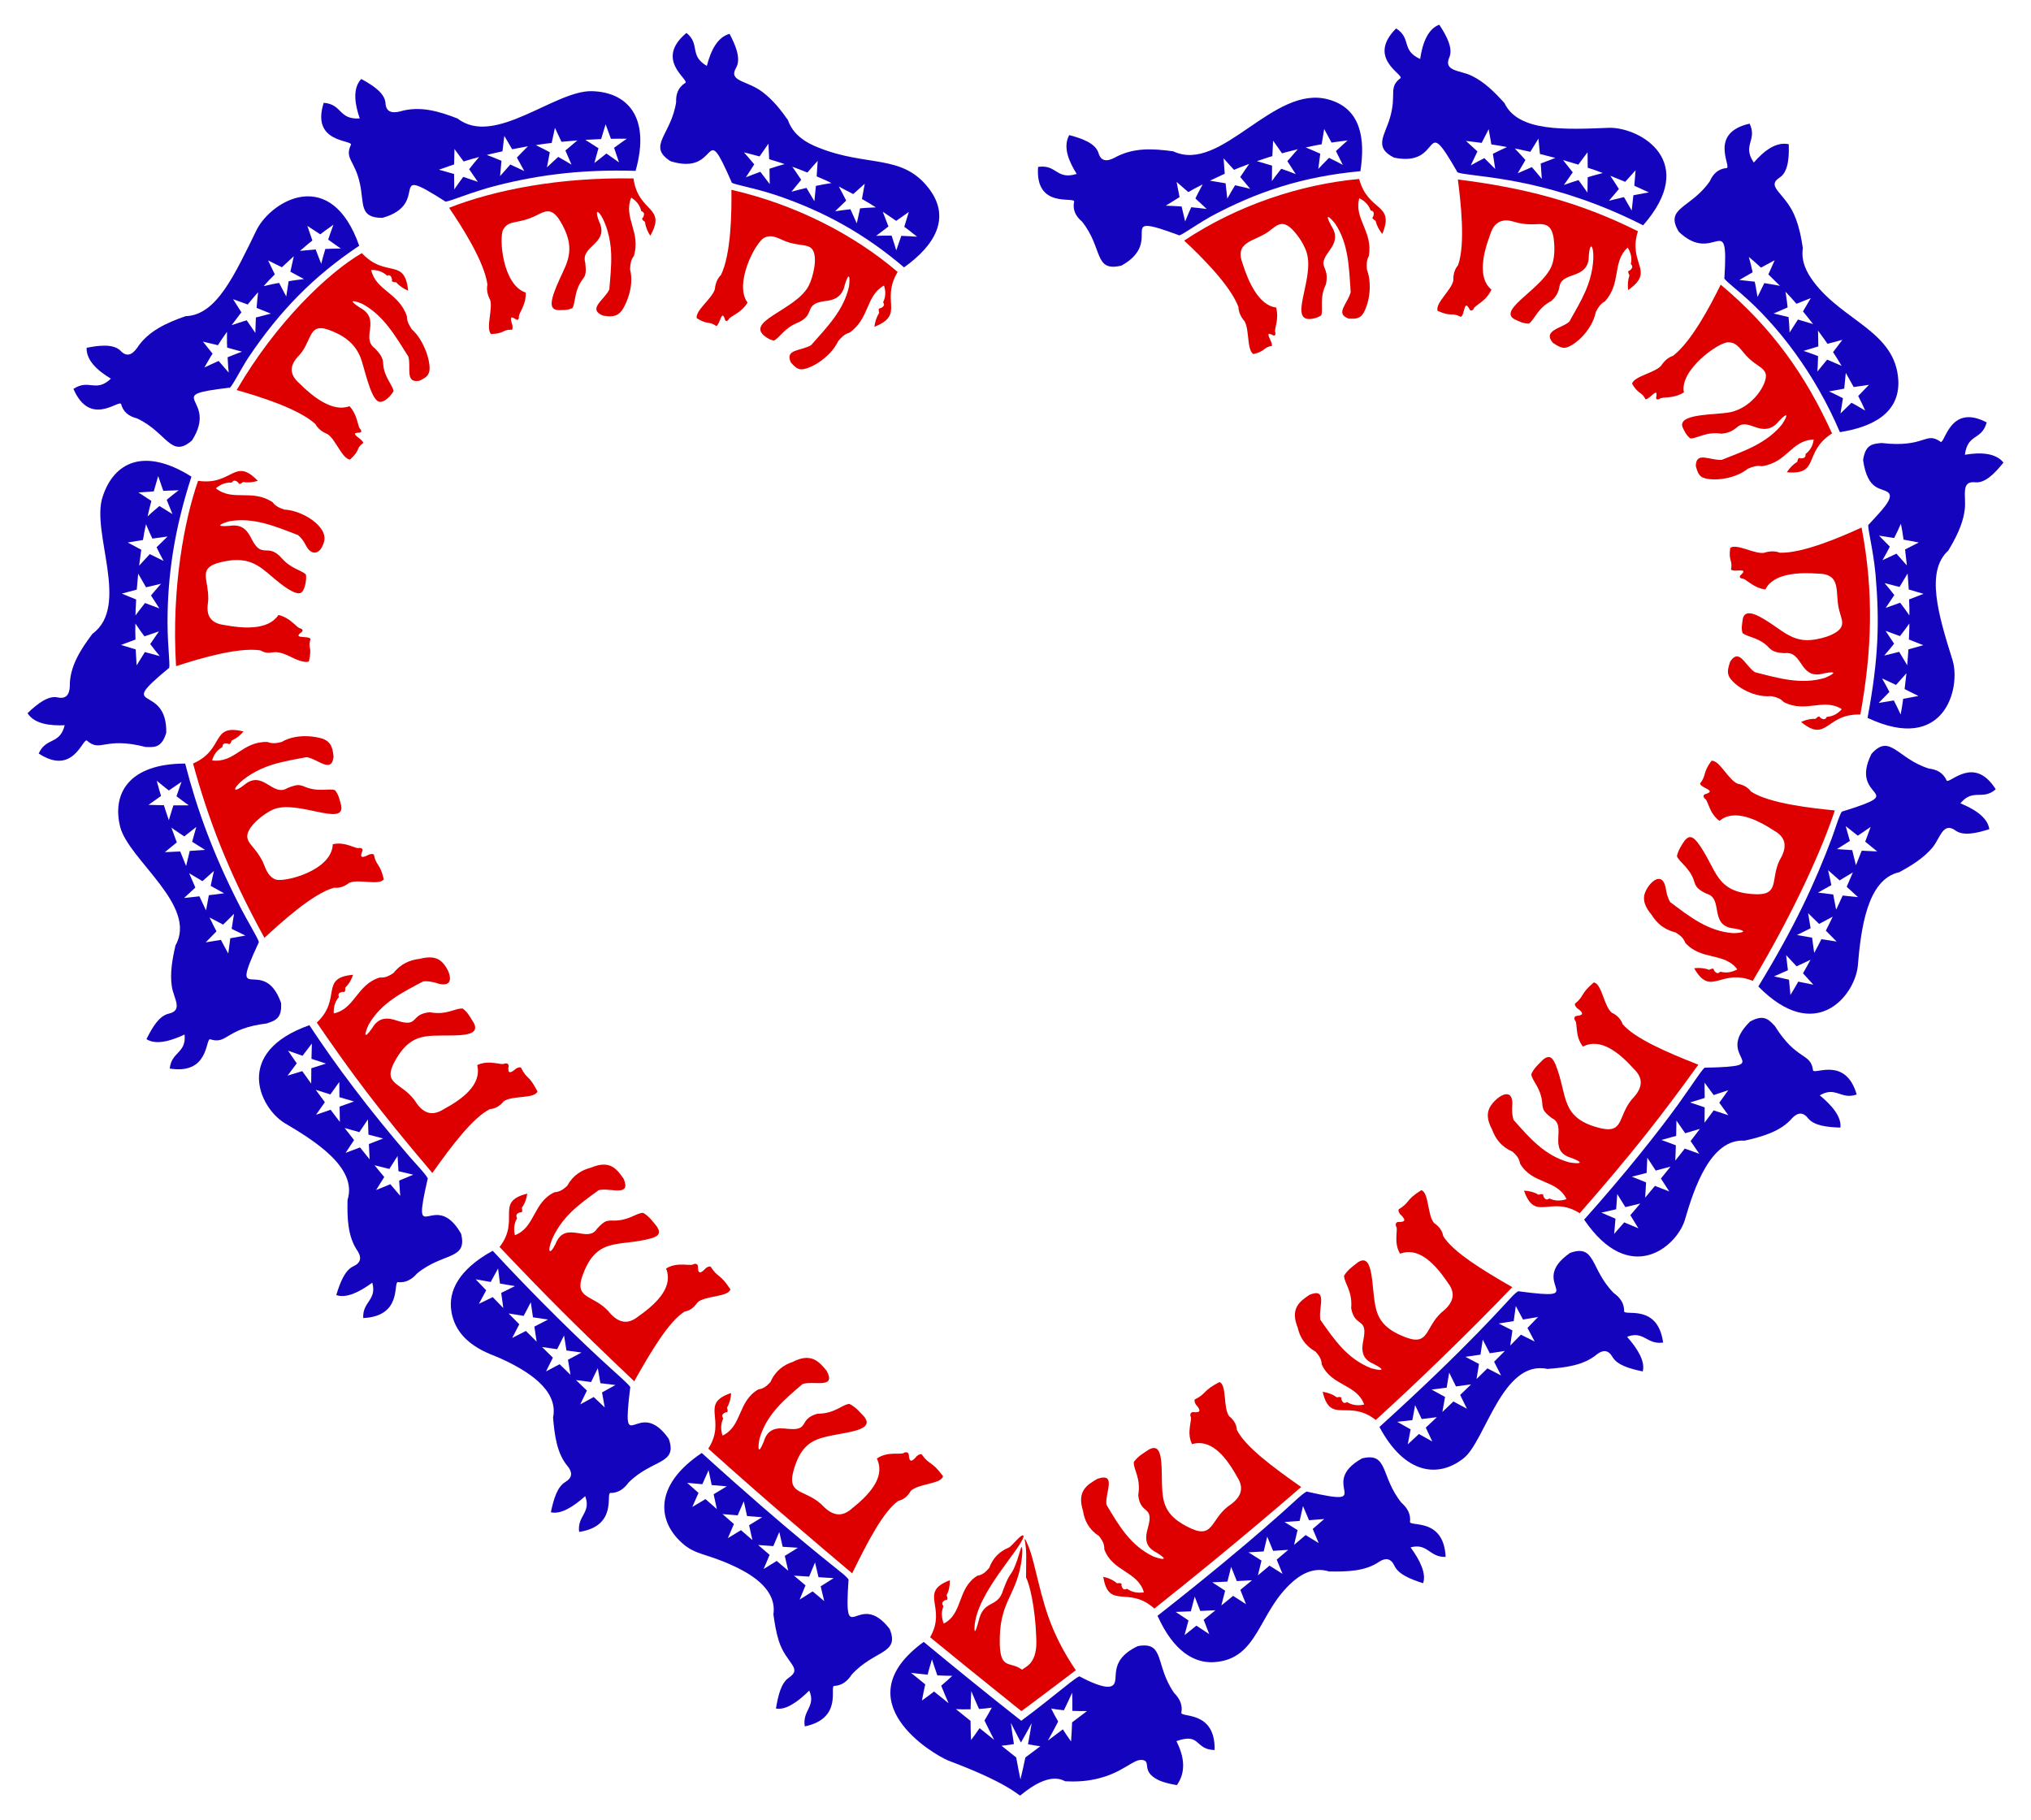 <?xml version="1.0" encoding="UTF-8"?>
<!DOCTYPE svg  PUBLIC '-//W3C//DTD SVG 1.1//EN'  'http://www.w3.org/Graphics/SVG/1.1/DTD/svg11.dtd'>
<svg enable-background="new 0 0 1835.28 1644.605" version="1.1" viewBox="0 0 1835.3 1644.6" xml:space="preserve" xmlns="http://www.w3.org/2000/svg">
<g enable-background="new    ">
	
		<path d="m1228.2 161.7c7.976 30.072 32.601 21.579 20.898 49.691-2.881-3.566-5.003-7.526-6.116-11.955-2.786-1.559-3.395-2.708-2.104-3.759 1.421-4.142-0.19-5.072-2.282-5.494-1.729-4.97-5.245-8.62-10.268-11.065-5.074 18.533 12.409 29.793 8.65 52.093-2.415 4.31-2.054 8.39-1.735 12.476 6.397 17.188-0.609 38.877-5.978 42.407-3.638 2.556-7.814 1.767-10.398 1.768-13.092-4.318-0.788-13.691 1.677-23.99-1.532-22.382-1.917-43.498-13.921-61.682-5.024-6.327-10.326-10.561-3.583 1.854 10.478 16.015-6.423 23.267-7.096 33.245-0.335 5.349 4.785 7.497 2.199 19.684-6.01 12.227-2.356 22.127-4.13 27.826-1.241 0.955-3.38 2.082-5.647 2.658-27.345 7.034 0.301-34.707-7.685-59.533-3.348-10.331-12.3-21.394-17.365-24.185-7.139-3.961-11.603 1.709-17.177 5.621-12.892 9.204-31.105 8.584-23.109 29.279 4.78 15.192 14.373 37.422 30.125 39.178 0.781 3.015 0.999 5.745 0.93 8.184-0.19 7.321-2.836 12.339-1.524 14.85 0.05 2.102-0.687 2.713-2.132 2.127-9.509-5.252 0.11 6.172-1.128 9.593-7.361 0.965-5.427 4.7-16.759 7.38-6.011-4.353-3.39-21.702-7.864-29.565-3.922-4.656-5.454-8.917-5.596-13.067-7.417-19.671-33.728-45.729-49.019-59.933 48.085-32.018 105.21-50.861 158.14-55.686z" fill="#DE0000"/>
		<path d="m1229.3 154.69c-51.32 4.718-93.153 18.241-135.82 41.28-16.011 9.286-27.984 18.265-28.388 16.475-60.53-22.36-11.204 4.855-51.608 27.496-25.392 6.2-16.412-15.693-35.821-39.826-5.523-4.672-8.669-10.361-6.994-18.235-0.871-4.106-35.467 6.365-32.602-31.067 16.982-2.556 16.349 12.094 34.888 6.337-6.722-10.629-12.862-24.163-6.75-35.089 9.418 2.466 23.607 6.812 26.442 16.136 2.164 7.582 7.443 8.018 14.447 4.35 16.754-9.36 34.352-8.416 53.145-5.804 43.496 20.461 90.549-61.158 140.52-46.763 28.916 8.043 33.169 35.227 28.541 64.71zm-149.08 24.637c2.312-4.796 1.542-3.288 6.555-12.737-9.026 4.679-6.248 3.179-12.957 6.976-6.465-5.679-4.177-3.689-10.579-9.194 1.077 5.678 1.664 8.882 2.689 13.713-12.474 7.683-10.88 6.692-12.484 7.761 4.326 0.105 8.063 0.342 14.32 0.699 1.866 8.133 1.196 5.287 3.186 13.559 4.026-9.681 3.396-8.226 5.535-12.86 3.995 0.419 10.742 1.104 13.891 1.562-3.575-3.439-5.949-5.601-10.156-9.479zm40.527-19.379c1.09-1.799 7.028-10.346 8.058-11.837-12.161 4.618-9.376 3.526-13.714 5.363-5.719-6.388-3.702-4.157-9.388-10.373 0.562 8.381 0.345 5.401 1.009 13.931-1.903 0.811 0.066-0.108-13.352 6.212 8.549 1.387 5.532 0.88 14.139 2.373 0.882 8.316 0.556 5.404 1.547 13.874 3.185-5.811 3.709-6.58 7.052-12.09 9.809 2.2 8.586 1.9 13.61 3.238-3.62-4.373-5.729-6.952-8.961-10.691zm42.572-14.316c5.703-6.616 3.668-4.279 9.4-10.788-13.83 3.476-11.533 2.886-14.236 3.668-4.893-7.007-3.184-4.585-8.059-11.411-0.444 8.366-0.305 5.437-0.667 13.969-4.319 1.271-1.444 0.336-13.996 4.553 1.991 0.57 11.774 3.354 13.734 4.037-0.124 5.572-0.118 8.162-0.142 13.952 3.139-4.364 2.209-3.128 8.461-11.135 8.156 2.872 6.505 2.235 13.118 4.863-4.627-7.199-3-4.695-7.613-11.708zm43.887-9.147c6.396-5.9 4.145-3.844 10.541-9.626-12.527 1.646-12.846 1.677-14.509 1.984-4.043-7.551-2.609-4.904-6.653-12.273-1.415 8.297-0.925 5.323-2.281 13.797-5.365 0.921-2.471 0.35-14.395 2.861 7.404 3.106 9.651 4.033 13.133 5.642-0.867 6.178-1.08 8.072-1.784 13.818 2.555-2.864 4.46-4.744 9.699-10.052 7.474 3.664 5.993 2.879 12.447 6.359-3.76-7.684-2.436-5.009-6.198-12.51z" fill="#1504BD"/>
	
	
		<path d="m1480.1 208.92c-9.458 29.928 16.305 35.486-8.842 53.168-0.556-4.537-0.25-9.006 1.17-13.339-1.54-2.795-1.406-4.178 0.226-4.311 3.405-2.7 2.544-4.375 1.026-5.92 1.218-5.18 0.141-10.081-2.826-14.813-14.303 12.982-5.433 31.896-20.573 48.592-4.415 2.352-6.304 5.989-8.23 9.609-3.805 18.483-21.771 32.312-28.351 32.322-3.697 0.053-7.566-2.482-10.516-4.533-9.5-11.372 8.225-12.959 14.948-19.112 5.21-9.264 10.577-18.33 14.777-27.998 12.599-29.161 4.414-53.019 2.811-31.727 0.107 11.167-5.87 15.076-15.15 18.095-17.825 6.063-5.887 11.278-18.801 23.046-12.23 6.272-15.229 16.935-20.149 20.373-5.631 0.018-8.956-2.145-13.034-3.884-16.275-9.012 27.957-28.694 34.318-50.509 1.695-5.848 2.271-13.172 1.005-23.019-1.873-11.648-7.439-12.437-12.989-12.514-20.436 1.396-23.054-4.048-31.443-3.226-7.19 0.813-10.846 5.969-12.935 12.867-5.978 15.804-11.85 38.891 1.168 49.548-2.53 5.727-6.439 9.235-9.743 11.742-3.312 2.513-6.052 4.051-6.392 5.924-1.401 1.625-2.567 1.717-3.524 0.32-5.293-10.222-4.239 4.798-7.935 6.649-9.199-4.544-7.525 0.518-21.061-5.4-2.195-7.246 12.671-18.751 14.247-27.545-0.189-6.087 1.479-10.353 4.226-13.652 6.858-19.078 2.439-57.513-0.147-77.51 57.849 7.251 108.54 19.635 162.72 46.757z" fill="#DE0000"/>
		<path d="m1484.8 203.57c-78.559-39.819-138.85-42.905-161.7-46.453-4.251-0.66-6.663-1.373-6.354-1.964-32.226-56.209-11.637-3.368-56.985-12.72-18.773-9.406-8.361-19.892-3.638-36.302 6.188-21.43-1.869-26.924 9.549-35.633 2.051-3.727-30.6-18.257-4.082-44.826 14.245 9.102 4.255 19.714 21.721 27.64 2.166-14.792 7.091-27.158 17.271-31.005 7.276 10.95 12.423 21.603 9.133 29.405-5.708 12.987 9.981 11.689 20.108 16.742 11.833 5.763 20.743 14.791 29.662 24.666 12.462 26.256 54.994 23.932 95.195 22.342 28.234-0.03 80.445 30.78 30.123 88.108zm-135.76-64.606c6.777-3.387 4.936-2.484 12.727-6.086-7.856-1.472-4.764-0.94-14.121-2.395-1.449-8.411-0.942-5.523-2.417-13.747-3.815 7.411-2.484 4.802-6.325 12.394-1.905-0.294 0.153-0.029-14.178-1.799 6.26 5.706 4.061 3.688 10.364 9.511-3.652 7.559-2.349 4.838-6.021 12.57 7.313-4.028 4.696-2.635 12.252-6.536 5.943 5.885 3.847 3.795 9.815 9.788-1.259-8.423-0.807-5.458-2.096-13.7zm43.214 8.765c8.059-3.107 5.235-2.03 13.227-5.041l-13.938-3.57c-0.79-8.532-0.5-5.535-1.343-13.865-4.432 7.156-2.852 4.583-7.318 11.913-11.256-2.488-8.574-1.931-14.045-2.961 4.479 4.641 3.081 3.152 9.626 10.348-4.216 7.182-2.728 4.625-6.98 11.99 7.762-3.41 5.054-2.232 12.746-5.543 3.461 3.915 2.26 2.504 9.001 10.62-0.567-8.534-0.356-5.526-0.976-13.891zm42.461 12.407c5.285-1.603 3.543-1.113 13.65-3.806-8.9-3.28-5.96-2.255-13.633-4.79-0.06-8.558-0.028-5.57-0.154-13.966-5.016 6.679-3.257 4.316-8.321 11.173-1.533-0.528-2.062-0.671-13.818-4.108 5.333 6.674 3.438 4.283 8.78 11.077-4.835 6.85-3.125 4.406-7.999 11.428 5.905-2.145 7.435-2.59 13.192-4.433 1.132 1.562 7.004 9.651 8.087 11.294 0.171-8.495 0.125-5.566 0.216-13.869zm41.285 16.281c11.716-2.219 10.798-2.036 14.015-2.526-2.39-1.184-0.219-0.19-13.187-6.065 0.741-8.564 0.495-5.577 1.148-13.981-5.666 6.25-3.648 4.004-9.375 10.431-13.143-5.391-10.828-4.454-13.428-5.43 2.409 3.51 4.638 7.057 7.748 11.927-5.454 6.36-3.498 4.058-9.004 10.591 8.29-2.022 5.373-1.324 13.589-3.251 4.222 7.271 2.762 4.73 6.964 12.119 0.977-8.48 0.646-5.495 1.53-13.815z" fill="#1504BD"/>
	
	
		<path d="m1655.5 391.6c-26.556 17.039-10.409 37.792-40.843 35.107 2.474-3.818 5.539-7.027 9.402-9.438 0.581-3.108 1.565-4.079 2.917-3.149 4.362 0.092 4.758-1.731 4.562-3.874 4.191-3.167 6.765-7.717 7.385-13.171-20.606 0.976-23.649 20.759-46.86 24.156-4.916-0.946-8.692 0.649-12.487 2.206-14.17 11.215-36.563 11.355-42.257 7.233-2.988-2.221-3.797-5.916-4.912-9.49 0.169-13.807 12.672-4.951 23.443-5.692 20.661-8.183 40.786-15.028 54.508-32.102 5.015-7.616 6.195-12.363-2.944-2.813-6.512 8.055-13.704 8.406-23.073 4.683-16.66-6.167-11.616 5.012-28.865 6.606-13.145-2.2-21.958 4.354-27.874 4.322-3.981-2.822-5.532-7.048-7.063-9.885-5.179-12.833 28.842-11.193 42.353-13.736 21.39-4.038 34.921-27.07 32.63-34.858-1.643-5.528-7.436-6.719-15.055-13.865-7.094-6.366-9.662-14.427-18.614-14.601-8.972-0.174-44.477 25.368-40.197 45.304-5.338 3.269-10.269 4.072-14.148 4.421-3.842 0.306-6.874 0.334-8.208 1.653-2.018 0.659-2.894 0.17-2.744-1.425 2.264-10.838-5.811 1.779-9.542 1.586-3.976-7.48-6.361-4.002-12.224-14.158 2.182-6.774 20.073-9.608 26.145-15.987 3.27-5.076 6.994-7.851 10.898-9.133 16.624-12.715 33.876-45.517 43.055-64.308 46.605 38.968 77.028 82.35 100.61 134.41z" fill="#DE0000"/>
		<path d="m1662.6 390.46c-22.392-52.578-56.031-96.679-89.431-125.34-8.471-7.241-16.202-13.428-14.931-14.14 3.968-63.492-8.663-10.679-41.149-41.511-13.427-22.002 10.919-21.043 27.963-45.692 2.897-6.606 7.471-11.287 15.486-11.979 3.739-2.112-16.302-31.737 20.478-40.082 7.31 15.135-7.013 19.195 3.793 35.158 9.801-11.318 20.601-18.945 31.564-16.572 0.367 9.64 0.113 24.543-7.923 29.921-13.939 8.985 5.939 14.023 14.393 37.571 3.375 9.092 4.935 17.228 6.272 26.444-1.672 11.504 2.961 21.421 9.979 30.646 26.786 35.519 73.774 44.688 76.304 88.665 1.498 29.749-23.415 42.313-52.798 46.916zm-68.309-134.68c1.007 0.168 11.957 1.981 14.124 2.457-0.825-0.876-4.699-4.654-10.453-10.292 3.488-7.673 2.271-4.942 5.703-12.778-7.451 3.95-4.807 2.53-12.362 6.633-7.947-7.178-5.703-5.236-11.013-9.668 2.012 7.317 1.498 5.386 3.481 13.869-7.231 4.143-4.677 2.661-12.007 6.961 8.472 0.901 5.507 0.571 13.893 1.551 0.733 3.438 0.59 2.582 2.515 13.776 3.796-7.658 2.477-4.962 6.119-12.509zm30.409 32.917c8.36 2.46 5.447 1.587 13.708 4.112-4.239-5.332-8.369-10.55-9.161-11.469 4.384-7.333 2.867-4.768 7.094-12.005-7.835 3.046-5.072 1.954-13.026 5.141-5.308-6.13-3.218-3.805-9.852-10.876 1.521 10.302 1.319 8.74 1.9 14.169-5.43 2.323-7.791 3.318-12.729 5.535 2.019 0.365 12.077 2.81 13.59 3.174 0.658 7.247 0.497 5.27 0.932 13.959 4.66-7.169 3.046-4.66 7.544-11.74zm26.391 36.221c1.926 0.72 11.21 4.849 13.091 5.681-6.86-11.216-5.195-8.561-7.777-12.429 5.246-6.822 3.381-4.373 8.461-11.12-8.131 2.114-5.239 1.345-13.504 3.585-2.48-3.697-0.699-1.206-8.535-11.935 0.052 2.009 0.333 12.241 0.273 14.277-5.266 1.537-7.894 2.373-13.349 4.071 5.142 1.686 3.501 1.104 13.153 4.706-0.34 10.029-0.266 8.656-0.661 13.953 3.772-4.546 5.472-6.571 8.848-10.789zm21.991 38.984c5.867 3.167 4.124 2.19 12.394 7.073-3.639-7.965-2.294-5.172-6.329-13.183 5.961-6.14 3.921-4.02 9.705-10.097-8.295 1.176-5.342 0.742-13.786 2.024l-7.12-12.803c-0.811 8.542-0.517 5.617-1.424 14.23-8.256 1.475-5.318 0.934-13.718 2.522 8.452 3.978 6.674 3.086 12.56 6.146-1.293 8.347-0.812 5.352-2.203 13.765 6.108-5.897 3.989-3.832 9.921-9.677z" fill="#1504BD"/>
	
	
		<path d="m1681.1 645.6c-31.663-0.866-29.746 26.193-53.607 6.714 4.213-1.936 8.593-2.968 13.151-2.849 2.253-2.35 3.617-2.619 4.202-1.049 3.546 2.562 4.913 1.221 5.968-0.719 5.464-0.326 9.863-2.784 13.524-6.953-16.747-10.502-32.238 3.848-52.368-6.348-3.47-3.73-7.484-4.565-11.493-5.431-18.25 1.624-36.472-11.713-38.649-19.296-1.035-3.845 0.227-7.541 1.682-11.962 8.265-12.591 13.478 3.841 22.285 9.64 21.531 5.484 41.717 11.495 63.056 5.197 6.665-2.64 13.819-6.99-0.722-4.121-22.174 6.407-18.664-20.41-35.095-18.259-17.959-0.863-10.306-6.741-27.903-13.602-4.435-1.717-8.162-2.646-10.502-4.565-1.335-4.508-0.383-7.804 0.324-13.313 2.742-10.196 16.477-1.32 28.314 6.716 9.566 6.658 17.41 12.766 29.488 13.025 8.845 0.175 28.238-4.382 31.413-12.65 1.526-4.277-0.757-8.589-2.222-14.575-4.142-15.44 3.003-32.705-19.204-32.925-16.314-1.221-40.41-0.478-47.429 14.309-6.213-0.806-10.499-3.423-13.798-5.716-3.374-2.285-5.639-4.297-7.533-4.099-1.982-0.807-2.356-1.801-1.238-3.015 8.561-7.372-5.675-2.437-8.514-5.104 1.644-9.031-2.504-7.326-0.702-19.68 6.17-3.984 21.463 5.689 30.442 4.557 4.707-1.55 9.61-1.993 14.253-0.139 20.62 0.739 55.245-14.139 73.962-22.77 11.233 58.539 9.423 111.2-1.085 168.98z" fill="#DE0000"/>
		<path d="m1687.6 648.63c10.102-54.043 10.85-87.294 7.229-129.48-2.254-24.543-8.4-45.659-6.108-45.254 11.705-12.813 23.082-23.891 17.669-28.806-5.323-4.808-18.613-0.231-22.822-29.389 2.117-15.017 9.635-14.612 16.688-15.436 39.797 4.683 39.433-11.066 53.531-0.961 3.944 0.788 8.655-34.948 41.478-17.637-4.634 16.69-17.051 9.507-19.719 29.215 14.743-2.455 27.945-1.531 34.856 7.043-8.257 10.4-16.812 18.66-25.254 17.843-13.805-1.533-8.201 12.231-9.738 24.755-1.09 8.536-4.159 19.331-14.812 36.884-20.75 18.883-9.129 57.872 3.854 99.214 7.512 24.725-7.056 84.824-76.852 52.013zm26.115-148.39c5.773 6.476 3.762 4.2 9.416 10.658l-1.635-14.44c7.636-3.843 4.959-2.481 12.408-6.315-8.265-1.583-5.315-1.033-13.758-2.571-1.579-10.317-0.994-6.891-2.43-14.338-3.576 7.956-2.278 5.188-6.055 12.88-8.221-1.327-5.303-0.87-13.696-2.146 5.979 6.01 3.915 3.918 9.775 9.918-3.031 5.904-2.029 4.031-6.657 12.265 7.768-3.592 5.044-2.318 12.632-5.911zm3.357 44.342c3.909 5.115 4.791 6.453 8.332 11.497 0.02-7.788 0.072-4.656-0.262-14.487 8.019-3.06 5.207-1.974 13.047-5.043-8.03-2.39-5.15-1.547-13.362-3.914-0.035-1.001-0.265-4.027-1.031-14.481-4.373 7.377-2.813 4.774-7.299 12.191-8.09-2.133-5.231-1.393-13.503-3.496 5.698 6.809 4.43 5.22 8.789 10.828-4.675 7.003-2.984 4.496-7.774 11.537 8.041-2.812 5.201-1.806 13.063-4.632zm-0.88 44.349c4.427 7.357 2.946 4.874 7.263 12.182l1.094-14.39c5.793-1.569 7.946-2.202 13.426-3.775-7.822-3.13-5.01-2.019-13.017-5.147 0.485-12.236 0.402-9.223 0.422-14.456-3.512 4.953-2.427 3.478-8.474 11.395-7.81-2.887-5.042-1.878-13.036-4.757 4.75 7.081 3.069 4.553 7.71 11.599-2.786 3.531-1.736 2.272-8.898 10.733 8.298-2.043 5.395-1.317 13.51-3.384zm-4.862 43.947c3.243 6.374 2.319 4.514 6.176 12.699 1.536-8.663 1.045-5.653 2.294-14.174 8.418-1.538 5.5-0.995 13.729-2.561-7.455-3.766-4.817-2.446-12.447-6.23 0.279-1.921 0.05 0.048 1.648-14.305-5.639 6.386-3.637 4.138-9.395 10.556-7.569-3.57-4.891-2.32-12.637-5.9 4.116 7.299 2.685 4.67 6.657 12.211-5.795 5.967-3.79 3.92-9.703 9.917 8.377-1.323 5.476-0.855 13.678-2.213z" fill="#1504BD"/>
	
	
		<path d="m1583.9 886.23c-29.419-11.784-37.665 15.279-53.012-11.412 4.722-0.562 9.248-0.146 13.521 1.469 2.981-1.561 4.362-1.366 4.353 0.36 2.435 3.672 4.209 2.815 5.893 1.284 5.317 1.518 10.395 0.56 15.238-2.108-11.776-15.633-32.47-7.684-47.011-23.982-1.82-4.913-5.28-7.116-8.73-9.334-10.834-2.659-17.324-8.817-21.787-16.063-5.98-7.108-7.373-12.532-6.596-17.174 1.398-8.515 15.133-24.586 19.286-7.867 0.699 5.198 1.886 9.953 4.266 13.725 17.435 13.07 34.016 26.272 56.713 27.998 8.339-0.143 15.042-1.719 1.029-4.238-23.159-2.089-9.208-27.221-24.859-31.328-16.1-7.724-6.252-10.164-19.504-24.924-3.221-3.565-6.171-6.045-7.348-9.03 0.527-2.681 1.634-5.384 2.912-7.658 5.51-9.843 9.037-13.333 15.824-4.652 18.129 24.331 14.972 45.965 54.091 46.713 21.1-0.061 10.628-16.024 21.833-34.207 5.737-11.802 1.477-18.707-7.215-23.512-14.778-9.625-35.572-19.908-49.016-8.61-5.062-3.731-7.528-8.468-9.174-12.427-1.671-3.965-2.622-7.172-4.367-7.9-1.298-1.815-1.09-3.042 0.53-3.746 11.367-3.382-3.644-5.372-4.524-9.609 6.161-8.266 1.875-8.737 10.281-20.628 7.221-0.719 15.252 17.17 23.519 20.686 5.997 1.137 9.761 3.748 12.325 7.214 16.7 10.82 55.36 15.013 75.649 16.969-10.359 31.779-35.228 88.701-74.12 153.99z" fill="#DE0000"/>
		<path d="m1588.9 891.31c33.24-54.495 51.245-93.924 66.38-133.96 2.625-6.812 8.188-25.486 9.704-24.194 63.268-19.646 4.911-9.414 26.153-52.003 16.938-18.962 23.161 4.27 51.902 13.259 7.169 0.862 12.967 3.8 16.106 10.918 3.103 2.844 24.827-23.216 44.301 7.84-12.222 10.483-20.363-1.271-31.947 12.66 10.817 4.452 24.439 11.806 26.143 23.334-12.222 3.92-23.584 6.197-30.483 1.299-11.18-8.235-13.749 6.252-20.533 14.84-8.156 10.18-20.785 17.544-30.331 22.759-29.364 6.338-34.776 52.117-37.567 85.355-3.128 26.4-38.066 70.491-89.828 17.891zm84.852-123.19c2.08 8.379 1.336 5.347 3.345 13.622l5.253-13.125c8.528 0.444 5.598 0.299 13.948 0.688-6.457-5.315-4.189-3.46-10.811-8.851l4.919-13.283c-6.97 4.755-4.523 3.097-11.629 7.887-6.681-5.307-4.361-3.473-10.902-8.612 2.318 8.156 1.519 5.316 3.758 13.365-7.048 4.466-4.559 2.899-11.745 7.391 8.317 0.573 5.338 0.376 13.864 0.918zm-17.157 40.049c2.071 10.542 1.71 8.633 2.607 13.737 1.498-3.022 2.327-4.897 5.931-12.767l13.861 1.469-10.239-9.385 5.576-12.961-11.979 7.199-10.421-9.225c2.045 8.956 1.579 6.79 2.963 13.518l-12.07 6.745 13.771 1.67zm-19.136 39.006c0.973 6.423 0.66 4.212 1.932 13.798 4.089-7.576 2.683-4.909 6.536-12.409l13.746 2.16-9.784-9.877c2.586-5.041 1.094-2.029 6.23-12.595-10.836 5.827-10.074 5.404-12.305 6.545-6.043-5.958-3.947-3.903-9.923-9.726 0.654 3.53 1.015 5.883 2.252 13.617l-12.34 6.151 13.656 2.336zm-20.86 37.988c0.409 3.727 0.632 6.239 1.336 13.83 5.683-9.581 4.105-6.871 7.055-12.068l13.62 2.773-9.354-10.295c4.134-7.291 2.695-4.693 6.791-12.245-8.343 4.006-6.233 3.02-12.599 5.93l-9.441-10.14 1.63 13.683c-6.996 3.136-9.318 4.191-12.608 5.582 8.135 1.792 5.268 1.169 13.57 2.95z" fill="#1504BD"/>
	
	
		<path d="m1427.5 1096.2c-26.639-16.78-40.147 8.636-50.326-20.408 4.803 0.213 9.216 1.384 13.15 3.711 3.245-1.055 4.574-0.625 4.245 1.092 1.731 4.067 3.646 3.513 5.594 2.278 4.793 2.333 9.989 2.394 15.448 0.555-9.022-18.231-30.652-12.96-41.982-32.003-0.825-5.241-3.822-8.041-6.81-10.849-10.271-4.473-15.502-11.741-18.423-19.846-4.457-8.199-4.717-14.005-2.849-18.622 3.456-8.794 21.024-22.58 21.096-4.838-0.5 5.437-0.354 10.502 1.184 14.745 14.167 15.837 27.872 32.215 50.364 38.255 8.253 1.394 15.158 1.085 1.873-4.038-22.895-6.535-2.99-28.903-17.8-36.026-8.958-6.798-7.523-8.511-8.448-11.369-0.725-15.839-9.263-21.616-10.111-28.218 2.646-5.995 6.837-9.192 10.58-13.11 6.247-5.248 8.969-1.133 11.258 4.081 11.508 27.962 3.306 49.287 42.029 58.075 20.93 4.216 13.778-13.111 29.541-29.144 7.899-9.378 7.138-17.243-0.93-24.991-12.278-13.597-29.495-28.37-45.741-19.899-3.948-4.924-5.003-10.328-5.491-14.791-0.519-4.477-0.43-8.001-1.948-9.151-0.728-2.173-0.141-3.405 1.677-3.772 7.299-0.558 5.736-3.344 0.38-7.044-2.13-2.38-1.948-3.164-1.865-4.015 8.793-7.074 4.207-8.274 17.011-19.183 7.286 0.997 9.062 21.49 16.235 27.289 5.507 2.647 8.376 6.262 9.834 10.42 10.917 12.715 38.79 24.994 68.404 36.591-33.072 45.925-60.996 81.627-107.18 134.22z" fill="#DE0000"/>
		<path d="m1431.5 1102c36.095-40.439 66.214-78.219 85.139-104.42 13.816-19.13 23.326-34.668 24.506-32.882 67.557-1.461 5.66-7.756 40.284-41.691 13.019-7.249 17.223-1.193 22.344 3.942 20.001 32.023 32.57 23.798 34.586 40.304 2.124 3.588 29.508-12.439 39.44 21.665-14.505 5.037-18.709-7.841-33.388 0.761 11.522 9.509 19.739 19.622 18.676 29.127-12.462-0.357-23.866-1.838-29.142-8.322-4.792-6.093-9.574-5.266-14.32-0.356-10.354 12.266-27.539 16.981-43.121 20.496-30.505-1.964-45.591 42.409-54.029 71.777-7.688 24.513-49.921 59.987-90.975-0.397zm108.91-101.45-0.111 13.866 8.261-11.146 13.223 4.351-8.156-11.271 8.096-11.284-13.168 4.344-8.245-11.177c0.1 8.42 0.072 5.536 0.131 13.798l-13.182 4.07 13.151 4.449zm-26.027 34.253-0.496 13.834 8.565-10.881 13.084 4.728-7.843-11.499 8.417-11.012-13.287 3.934-7.915-11.406-0.261 13.79-13.287 3.69 13.023 4.822zm-26.898 33.507-0.849 13.793 8.841-10.629 12.931 5.049-7.541-11.687 8.706-10.754-13.388 3.557-7.608-11.604-0.633 13.76c-4.899 1.272-2.768 0.738-13.357 3.356l12.898 5.159zm-27.675 32.809-1.172 13.748c5.44-6.218 6.892-7.856 9.065-10.414l12.802 5.357-7.259-11.85c8.772-10.277 7.164-8.384 8.953-10.523-2.445 0.608-1.667 0.428-13.459 3.221l-7.322-11.777-0.974 13.722c-8.197 1.901-5.366 1.256-13.41 3.055l12.776 5.461z" fill="#1504BD"/>
	
	
		<path d="m1243.2 1283c-24.683-19.478-41.015 4.486-47.985-25.461 4.793 0.696 9.059 2.29 12.733 5.005 3.342-0.741 4.619-0.18 4.112 1.508 1.297 4.243 3.261 3.875 5.326 2.83 4.512 2.797 9.708 3.409 15.359 2.157-6.822-18.65-29.447-16.522-38.389-36.259-0.218-5.324-2.896-8.43-5.567-11.542-9.792-5.506-14.198-13.3-16.151-21.732-6.949-17.321 1.704-23.595 10.801-29.65 17.121-6.911 7.418 12.509 9.783 22.793 12.259 17.36 24.074 35.135 45.841 43.59 8.078 2.287 15 2.739 2.348-3.826-11.248-4.587-11.3-12.928-9.328-22.058 4.026-20.656-7.712-10.253-11.096-28.25 1.329-15.995-6.471-22.763-6.409-29.499 3.501-5.757 8.143-8.543 12.479-12.074 15.3-9.988 11.733 25.627 16.633 42.999 2.921 10.372 9.547 18.772 28.397 25.447 20.392 6.686 15.524-11.84 33.271-25.46 10.004-9.134 8.698-17.309 2.588-25.061-13.419-19.846-27.556-31.426-42.821-25.714-6.452-10.882-1.054-22.349-3.774-25.057-0.39-2.289 0.395-3.467 2.279-3.617 7.415 0.326 6.281-2.686 1.498-7.099-1.759-2.676-1.451-3.451-1.231-4.306 10.616-6.487 5.938-8.234 20.409-17.282 7.086 1.958 5.386 22.881 11.701 29.752 5.081 3.394 7.37 7.423 8.173 11.802 8.907 14.241 34.838 30.254 62.376 46.06-39.679 41.294-85.567 85.705-123.36 120z" fill="#DE0000"/>
		<path d="m1246.5 1289.3c81.158-73.463 115.09-113.18 120.61-118.64 3.074-3.017 5.084-4.521 5.367-3.914 67.529 8.949 6.106-6.887 46.319-34.706 23.385-8.342 18.035 14.579 39.44 36.248 5.867 4.207 9.63 9.469 9.396 16.764 1.529 3.83 30.513-6.71 35.231 27.996-14.898 2.142-17.278-11.081-32.575-5.212 9.891 11.209 16.474 22.374 14.155 31.3-12.072-2.5-22.961-5.751-27.251-12.937-3.87-6.731-8.603-6.656-13.94-2.691-12.203 10.35-29.017 12.16-44.974 13.364-40.677-8.578-55.919 64.781-75.504 80.559-22.925 18.271-53.263 14.903-76.275-28.128zm120.19-87.219c-1.19 8.389-0.769 5.47-1.97 13.661 2.358-2.357 3.872-3.923 9.639-9.823l12.435 6.184-6.489-12.268c5.737-5.897 3.735-3.822 9.562-9.907-8.146 1.425-5.242 0.925-13.588 2.341l-6.552-12.226c-1.094 8.12-0.709 5.3-1.857 13.608l-13.564 2.193 12.384 6.237zm-30.21 30.294-2.193 13.617 9.801-9.645 12.333 6.403-6.287-12.376 9.713-9.743-13.624 2.098-6.353-12.345c-1.221 8.186-0.774 5.232-2.059 13.599l-13.617 1.941 12.286 6.451zm-30.662 29.804-2.418 13.554 9.96-9.464 12.212 6.578-6.102-12.48 9.885-9.55-13.671 1.851-6.148-12.435-2.277 13.556c-8.336 1.093-5.453 0.725-13.631 1.74l12.19 6.65zm-31.114 29.299c-1.573 8.335-1.008 5.384-2.589 13.535l10.066-9.341 12.12 6.767-5.913-12.556c6.182-5.766 4.004-3.72 10.01-9.406-8.429 1.05-5.412 0.684-13.678 1.659l-5.956-12.515-2.496 13.496-13.641 1.553 12.077 6.808z" fill="#1504BD"/>
	
	
		<path d="m1043.1 1453.4c-23.286-21.197-41.294 1.689-46.139-28.704 4.729 0.994 8.891 2.882 12.371 5.843 3.399-0.512 4.635 0.136 4.006 1.787 0.991 4.325 2.983 4.093 5.124 3.191 4.311 3.102 9.461 4.073 15.196 3.217-5.514-19.245-28.254-18.476-35.753-38.864 0.179-5.341-2.271-8.63-4.714-11.924-9.404-6.165-13.238-14.258-14.549-22.839-5.668-17.842 3.581-23.549 13.2-29.022 17.755-5.776 6.437 13.036 8.001 23.52 10.928 18.233 21.423 36.816 42.55 46.81 7.902 2.861 14.781 3.81 2.637-3.657-10.892-5.381-10.327-13.735-7.624-22.722 5.677-20.402-6.927-10.801-8.855-29.071 2.634-15.942-4.589-23.268-3.964-30.028 4.017-5.524 8.904-8.003 13.585-11.219 16.212-8.829 9.504 26.221 13.028 44.319 2.066 10.6 8.036 19.476 26.342 27.57 19.898 8.26 16.613-10.892 35.363-22.822 10.79-8.293 10.182-16.587 4.768-24.839-11.646-20.952-24.726-33.719-40.556-29.161-5.481-11.41 0.983-22.535-1.467-25.451-0.166-2.323 0.744-3.439 2.66-3.436 7.426 0.916 6.568-2.204 2.19-7.016-1.509-2.83-1.125-3.585-0.821-4.428 10.976-5.536 6.993-7.863 22.266-15.72 6.837 2.514 3.179 23.529 8.773 30.849 4.772 3.832 6.667 8.058 7.038 12.501 7.534 14.987 32.059 33.242 58.036 51.486-1.699 1.466-59.454 51.864-132.69 109.83z" fill="#DE0000"/>
		<path d="m1046 1459.9c90.784-71.256 124.04-104.09 129.7-108.67 3.35-2.71 5.469-4.046 5.7-3.41 64.829 14.701 7.836-6.923 49.371-30.105 24.045-5.895 16.434 16.278 35.611 40.018 5.407 4.775 8.636 10.387 7.749 17.594 1.166 3.957 30.55-3.533 32.225 31.385-14.842 0.544-16.029-12.778-31.677-8.629 8.771 12.09 14.312 23.82 11.287 32.399-11.684-3.716-22.189-8.061-25.807-15.577-3.232-7.017-7.955-7.482-13.552-4.05-12.666 8.939-29.446 9.284-45.635 9.012-10.763-3.376-21.535-0.481-32.472 8.988-31.787 27.322-30.818 70.614-71.759 72.974-17.103 0.962-36.156-9.255-50.742-41.93zm126.52-77.423-3.134 13.391 10.429-8.896 11.823 7.258-5.403-12.789 10.387-8.949-13.738 1.056-5.44-12.756-3.032 13.393-13.689 0.989 11.797 7.303zm-32.581 27.552-3.258 13.38 10.507-8.797 11.746 7.401-5.253-12.838 10.462-8.854-13.719 0.929-5.304-12.828-3.185 13.352-13.707 0.824 11.711 7.431zm-32.849 27.214-3.414 13.318 10.618-8.652 11.657 7.515-5.127-12.905 10.563-8.724-13.742 0.757-5.161-12.877-3.315 13.33-13.716 0.675 11.637 7.563zm-33.132 26.848-3.528 13.302 10.678-8.572 11.585 7.641-4.991-12.945c6.406-5.152 4.125-3.307 10.646-8.615l-13.74 0.622-5.023-12.919-3.468 13.271-13.712 0.548 11.553 7.667z" fill="#1504BD"/>
	
	
		<path d="m840.47 1479.3c15.698-27.356-11.091-40.501 17.864-51.497 0.104 4.89-0.81 9.397-2.942 13.444 1.284 3.263 0.925 4.619-0.851 4.33-4.051 1.859-3.366 3.784-1.986 5.721-2.085 4.897-1.873 10.191 0.275 15.688 17.672-9.298 11.948-31.805 30.308-43.253 5.337-0.895 8.035-3.984 10.738-7.068 3.31-8.871 9.123-14.852 17.778-18.41 3.112-1.496 12.452-14.287 13.313-10.221-1.628 10.985-43.104 51.681-44.335 82.197-0.183 4.646 0.536 6.103 3.481-4.813 4.563-21.255 17.481-11.447 22.52-29.15 6.662-18.15 7.013-10.458 12.634-26.891 3.971-11.87 3.363-13.321 4.484-10.097 0.268 2.352-0.12 8.055-1.111 13.713-5.316 30.425-20.229 34.637-19.191 73.394 0.872 21.377 8.863 15.102 18.441 21.111 0.081 0.051 1.637 1.143 1.686 1.071 3.761-2.947 14.318-5.86 12.805-29.166-0.842-26.208-5.938-48.251-9.198-54.036-0.114-16.417 1.034-23.089-1.463-35.386 0.245 0.836 0.426 1.182 0.482 1.141-0.347-2.222 2.382 4.03 3.433 6.661 6.011 15.223 10.277 45.871 21.241 72.263 5.273 12.783 12.528 26.332 21.299 39.044-0.202 0.154-48.967 37.062-49.203 36.969-47.067-37.784-53.13-42.78-82.502-66.759z" fill="#DE0000"/>
		<path d="m834.7 1483.5c28.436 23.544 59.461 48.714 88.171 71.267 29.609-21.935 52.876-42.854 53.055-39.851 6.729 3.541 22.088 11.251 28.417 8.561 9.239-3.931-5.728-22.065 23.839-36.168 24.734-4.507 15.288 17.304 32.823 42.334 5.083 5.122 7.907 10.951 6.474 18.123 0.438 2.019 8.138 1.599 15.656 5.053 7.511 3.459 14.862 10.774 14.421 28.405-18.357-0.468-12.274-15.961-34.486-8.056 6.762 13.47 9.175 27.332 0.398 39.748-5.298-0.882-11.39-2.187-16.298-4.413-16.749-7.911-6.247-17.211-14.963-18.321-8.348-1.043-17.138 11.726-42.009 17.255-9.892 2.199-19.164 2.461-27.744 2-16.326-9.248-38.606 11.756-40.529 12.834l-0.198 0.034c-3.101-1.63-13.243-12.174-64.782-31.564-13.416-5.437-95.683-53.724-22.245-107.24zm121.5 71.989c-2.697 5.208-6.225 11.772-9.283 17.203l13.521-10.184c2.224 3.538 4.953 7.568 7.413 10.946 0.403-5.425 0.753-11.781 0.938-17.245l13.494-10.224c-4.325 0.089-8.92 0.044-13.258-0.179 0.059-5.244-4e-3 -11.287-0.175-16.421-2.12 4.753-4.863 10.595-7.475 15.879-3.965-0.365-8.177-0.945-11.477-1.544 1.877 3.804 4.195 8.132 6.302 11.769zm-39.971 20.333c-3.237 0.601-7.348 1.169-11.188 1.513l13.237 10.58c1.047 5.893 3.288 17.552 3.861 19.843 1.52-6.386 3.146-13.679 4.42-19.82l13.557-10.152c-3.554-0.423-7.684-1.089-11.168-1.84 1.152-6.046 2.371-13.032 3.308-18.987-2.758 5.169-6.299 11.577-9.655 17.434-2e-3 0.348-8.974-17.365-9.142-17.703 0.757 5.905 1.774 12.943 2.77 19.132zm-39.161-31.364c-4.156 0.098-9.142 3e-3 -13.258-0.193l13.204 10.617c0.033 5.462 0.205 11.836 0.457 17.299 2.55-3.309 5.386-7.262 7.711-10.749l13.218 10.595c-2.906-5.563-6.188-12.106-8.789-17.506 2.215-3.597 4.653-7.875 6.623-11.615-3.329 0.512-7.556 0.975-11.509 1.227-2.269-4.947-4.882-10.905-7.024-16.11-0.32 5.186-0.548 11.256-0.633 16.435zm-38.831-31.362c-4.363-0.377-9.864-0.974-14.995-1.656l12.855 10.437c-1.039 4.52-2.139 9.888-2.989 14.59 3.564-2.501 7.587-5.498 10.934-8.14l13.147 10.604c-2.39-5.386-4.828-11.209-6.669-15.864 3.28-2.726 6.963-6 10.014-8.901-4.129-7e-3 -9.37-0.185-13.502-0.429-1.753-4.863-3.531-10.181-4.859-14.467-1.358 4.339-2.805 9.434-3.936 13.826z" fill="#1504BD"/>
	
	
		<path d="m640.05 1308.9c16.999-26.497-8.516-40.38 20.603-50.268-0.194 4.823-1.363 9.24-3.701 13.164 1.069 3.26 0.636 4.587-1.094 4.245-4.095 1.704-3.535 3.627-2.292 5.583-2.339 4.768-2.439 10.003-0.642 15.508 17.926-8.618 13.575-30.974 32.331-41.754 5.288-0.724 8.12-3.692 10.957-6.652 4.51-10.298 11.842-15.437 20.07-18.177 16.64-8.607 23.792-0.421 30.807 8.128 8.715 16.563-11.72 8.515-21.847 11.835-16.142 13.828-32.697 27.292-39.024 49.789-1.511 8.275-1.264 15.178 4.046 1.981 3.468-11.616 11.824-12.503 21.128-11.324 21.126 2.208 9.392-8.611 27.182-13.577 16.183-0.068 22.212-8.398 28.989-8.89 6.14 3.063 9.384 7.508 13.384 11.587 11.45 14.564-24.27 13.68-41.598 20.158-10.115 3.787-17.864 11.155-22.807 30.564-4.829 20.948 13.231 14.452 28.375 31.13 9.954 9.307 18.032 7.387 25.307 0.709 18.808-14.873 29.297-29.827 22.153-44.805 10.381-7.25 22.475-2.583 24.973-5.48 2.281-0.534 3.545 0.19 3.867 2.087 0.334 7.517 3.28 6.187 7.329 1.092 2.557-1.937 3.371-1.67 4.259-1.497 7.529 10.344 8.924 5.573 19.346 19.748-1.367 7.169-22.815 6.67-29.218 13.407-3.016 5.323-6.903 7.858-11.255 8.923-13.633 9.81-27.682 36.938-41.613 65.458-31.415-26.502-78.013-65.881-130.02-112.67z" fill="#DE0000"/>
		<path d="m634.13 1312.8c80.359 72.995 123.88 105.88 128.36 109.85 3.212 2.861 4.844 4.763 4.258 5.085-4.455 66.089 8.278 6.644 37.205 44.088 9.307 22.835-13.625 18.616-34.268 41.173-3.926 6.052-8.982 10.088-16.166 10.335-1.856 0.88 0.069 8.194-1.776 16.206-1.849 8.008-7.456 16.725-24.482 20.321-2.547-14.459 10.292-17.703 4.015-32.382-10.596 10.522-21.286 17.83-30.086 16.256 1.97-12.032 4.662-23.009 11.506-27.784 13.165-8.851-2.391-12.622-9.003-33.54-2.34-7.439-3.658-15.56-4.818-23.769 3.023-20.928-16.451-34.645-35.544-43.534-27.479-12.87-35.965-9.398-50.012-23.82-20.146-20.783-19.678-51.402 20.816-78.481zm97.051 111.72-13.703-0.886 10.425 8.805-5.293 12.824 11.739-7.387 10.448 8.773-3.199-13.344 11.717-7.407-13.673-0.846-3.146-13.337-5.315 12.805zm-32.385-27.555-13.695-0.998 10.357 8.897-5.389 12.793 11.799-7.307 10.395 8.846-3.109-13.37 11.777-7.33-13.684-0.926-3.037-13.377-5.414 12.772zm-32.188-27.811-13.683-1.125 10.286 8.991-5.482 12.74 11.858-7.207 10.318 8.95-2.997-13.411 11.831-7.23-13.669-1.048-2.944-13.385-5.518 12.725zm-31.947-28.117-13.694-1.232 10.224 9.072-5.599 12.698 11.919-7.093 10.259 9.027-2.902-13.419 11.899-7.131-13.657-1.175-2.82-13.418-5.629 12.671z" fill="#1504BD"/>
	
	
		<path d="m451.45 1126.7c19.251-25.016-4.893-40.748 24.997-48.218-0.647 4.758-2.215 9.04-4.893 12.74 0.758 3.323 0.208 4.604-1.475 4.121-4.215 1.351-3.837 3.305-2.782 5.353-2.749 4.537-3.333 9.745-2.022 15.362 18.517-7.097 16.174-29.563 35.79-38.828 5.28-0.302 8.364-3.032 11.438-5.742 5.403-9.827 13.121-14.344 21.507-16.472 17.235-7.315 23.366 1.257 29.581 10.102 7.056 16.889-12.29 7.627-22.613 10.22-8.594 6.271-17.25 12.427-24.818 19.748-22.444 21.728-23.531 47.615-14.21 28.979 8.729-22.355 29.216 0.037 37.687-14.053 7.65-8.241 9.243-6.62 12.203-7.238 16.02 0.976 22.613-6.876 29.332-6.94 5.796 3.402 8.703 7.95 12.295 12.235 4.691 7.009 0.265 9.213-5.212 10.852-29.602 8.089-49.76-2.371-62.481 35.37-6.35 20.521 12.471 15.442 26.013 32.799 9.253 9.906 17.472 8.428 25.126 2.219 19.667-13.703 31.055-28 25.009-43.207 10.796-6.607 22.448-1.363 25.103-4.094 2.287-0.407 3.48 0.378 3.661 2.276-0.206 7.473 2.827 6.292 7.168 1.454 2.661-1.789 3.449-1.485 4.315-1.271 6.58 10.326 8.473 6.103 17.819 20.491-1.824 7.096-23.001 5.514-29.778 11.872-3.333 5.132-7.341 7.449-11.718 8.274-14.138 9.022-29.841 35.245-45.368 62.93-54.928-52.115-79.62-77.089-121.67-121.33z" fill="#DE0000"/>
		<path d="m445.22 1130.1c29.494 31.813 62.159 64.902 94.855 95.405 16.788 15.719 31.265 27.6 29.382 28.511-8.309 67.531 6.81 5.949 34.856 46.012 8.214 23.308-14.537 17.949-36.259 39.431-4.215 5.855-9.47 9.631-16.701 9.489-1.905 0.781-0.298 8.216-2.502 16.156-2.211 7.932-8.208 16.391-25.516 19.038-1.949-14.665 11.117-17.187 5.479-32.306-11.14 9.948-22.237 16.655-31.043 14.537 2.526-11.967 5.791-22.871 12.899-27.227 6.651-3.928 6.64-8.67 2.668-13.883-10.123-11.646-12.226-28.334-13.562-44.488 5.159-25.207-23.799-42.595-47.211-53.294-9.079-4.215-40.227-12.431-44.786-43.262-1.263-8.516 0.215-17.744 5.997-27.011 5.762-9.257 15.788-18.48 31.444-27.108zm88.886 118.61-13.631-1.776c6.067 5.833 3.94 3.794 9.891 9.485l-6.03 12.49 12.177-6.668 9.946 9.419-2.432-13.552 12.138-6.705-13.622-1.652-2.347-13.516-6.09 12.475zm-30.646-29.668c-8.206-1.15-5.253-0.726-13.629-1.953 5.991 5.921 3.888 3.854 9.782 9.613l-6.202 12.416 12.264-6.494c6.019 5.881 3.917 3.841 9.843 9.542-1.422-8.342-0.926-5.389-2.277-13.569l12.22-6.536-13.585-1.854-2.172-13.541-6.244 12.376zm-30.243-30.121-13.617-2.154 9.653 9.761-6.39 12.333 12.356-6.3 9.727 9.677-2.096-13.596 12.334-6.374c-8.111-1.19-5.304-0.768-13.576-2.039l-1.955-13.592-6.436 12.284zm-29.788-30.616-13.572-2.409 9.48 9.955-6.595 12.236 12.482-6.115 9.569 9.856-1.87-13.651 12.432-6.166-13.563-2.245-1.715-13.643-6.648 12.182z" fill="#1504BD"/>
	
	
		<path d="m286.26 923.93c23.144-21.634 2.063-40.482 32.792-43.185-1.479 4.506-3.766 8.423-7.035 11.607 0.161 3.35-0.598 4.517-2.162 3.784-4.363 0.66-4.332 2.623-3.651 4.789-3.466 3.995-4.96 9.019-4.579 14.72 19.176-4.053 20.777-26.248 41.644-32.448 5.185 0.466 8.691-1.75 12.149-3.93 6.971-8.704 15.31-11.97 23.807-12.912 8.992-2.365 14.582-1.344 18.457 1.44 7.64 5.499 15.94 24.984-0.852 21.129-5.065-1.687-9.949-2.684-14.407-2.179-19.204 10.099-38.263 19.469-49.482 39.368-3.398 7.612-4.806 14.346 3.429 2.754 6.102-10.419 14.347-9.496 22.923-6.511 19.677 6.175 11.076-6.305 29.221-7.761 15.395 2.897 23.087-4.013 29.644-3.323 5.079 3.892 6.986 8.347 10.093 13.181 7.78 15.776-26.943 9.147-44.246 12.068-10.553 1.8-19.721 7.328-28.665 25.135-9.167 19.417 9.944 16.64 21.273 35.454 6.917 9.43 14.616 11.294 24.518 4.986 16.27-8.791 34.474-21.928 30.084-39.774 11.378-5.312 22.146 0.889 25.089-1.52 2.291-0.181 3.356 0.694 3.29 2.561-1.159 7.268 1.924 6.421 6.79 2.096 2.818-1.496 3.553-1.131 4.376-0.845 5.255 10.838 6.978 5.969 14.93 21.568-2.642 6.83-23.209 3.376-30.596 8.966-3.882 4.724-8.092 6.625-12.496 7.018-14.983 7.513-33.524 31.729-51.916 57.654-48.422-57.003-73.001-89.954-104.42-135.89z" fill="#DE0000"/>
		<path d="m279.56 926.29c23.553 35.766 53.449 75.805 90.535 118.82 5.007 5.741 18.206 19.612 16.311 20.283-15.119 65.991 6.086 7.069 30.227 49.254 6.076 24.073-16.166 16.605-39.726 35.935-4.728 5.452-10.316 8.719-17.569 7.833-3.965 1.178 3.935 30.869-31.116 32.493-0.801-14.969 12.56-16.052 8.205-31.965-12.066 8.804-23.823 14.332-32.543 11.183 3.57-11.795 7.857-22.422 15.403-25.986 7.047-3.194 7.467-7.973 3.959-13.669-9.228-13.129-9.526-30.271-9.195-46.324 9.288-29.295-30.517-53.877-57.007-69.495-22.725-14.188-46.206-64.07 22.516-88.364zm72.25 129.91-13.402-3.366 8.818 10.633-7.367 11.781 12.873-5.264 8.945 10.509-1.009-13.786 12.808-5.341-13.399-3.142c-0.249-3.662-0.43-6.975-0.815-13.74l-7.452 11.716zm-27.089-33.279-13.312-3.743 8.54 10.893-7.649 11.582 13.007-4.923 8.683 10.761-0.666-13.831 12.937-5.011-13.313-3.493c-0.22-5.209-0.146-3.026-0.469-13.757l-7.758 11.522zm-26.194-34.067-13.204-4.157 8.227 11.171-7.967 11.359 13.149-4.54 8.393 11.025-0.291-13.863 13.073-4.641-13.21-3.879c-0.088-6.298-0.073-7.96-0.077-13.771l-8.093 11.296zm-25.166-34.926-13.075-4.614 7.873 11.467-8.324 11.107 13.296-4.108 8.064 11.31 0.129-13.884 13.214-4.224-13.088-4.305c0.098-5.71 0.049-3.77 0.37-13.777l-8.459 11.028z" fill="#1504BD"/>
	
	
		<path d="m174.45 689.88c29.095-12.815 15.579-36.307 45.573-28.98-2.968 3.539-6.477 6.338-10.644 8.178-1.02 3.077-2.135 3.901-3.341 2.739-4.308-0.789-4.963 1.001-5.078 3.198-4.613 2.539-7.811 6.692-9.275 12.078 20.796 2.464 26.891-17.359 50.026-16.693 4.753 1.908 8.739 0.947 12.734 0.016 14.61-8.643 33.415-4.359 37.39-2.846 8.181 3.101 8.872 9.803 9.575 16.178-1.769 15.534-14.042 1.986-24.322 0.36-10.418 1.941-20.899 3.684-30.96 6.775-30.15 9.306-43.239 31.506-25.985 18.778 17.366-15.206 25.863 10.981 39.674 2.325 10.401-4.183 11.093-2.293 13.996-1.797 13.59 6.179 22.845 1.734 28.874 3.752 3.7 4.562 4.249 9.191 5.601 13.835 3.667 19.767-39.621-5.585-61.371 3.579-8.274 3.491-23.938 15.712-23.469 24.641 0.422 6.96 7.633 9.561 14.206 23.069 1.883 3.871 3.821 12.846 11.473 15.591 7.535 2.766 50.816-7.773 51.59-31.889 6.093-1.336 11.331-0.077 15.454 1.287 4.116 1.367 7.108 2.852 8.817 2.013 2.216 0.245 2.996 1.235 2.45 2.939-2.925 6.478 0.302 6.24 5.983 3.101 3.065-0.892 3.67-0.432 4.378-0.029 2.245 10.723 5.507 7.499 9.023 22.382-4.194 5.991-22.997-0.677-31.365 3.255-4.795 3.743-9.318 4.8-13.635 4.366-19.187 5.196-48.145 31.691-62.871 45.275-33.13-60.23-51.046-108.18-64.501-157.48z" fill="#DE0000"/>
		<path d="m167.32 689.9c10.722 41.646 25.269 81.222 47.708 125.55 10.373 20.544 20.77 36.18 18.59 36.476-27.843 60.107 4.633 9.79 20.359 54.243 1.103 14.813-6.295 16.16-13.027 18.567-37.513 4.515-35.328 19.431-51.224 14.224-4.165 0.396-1.081 32.113-36.327 26.533 1.471-15.338 15.135-13.715 13.386-30.768-10.179 4.77-25.058 10.235-34.453 4.175 5.598-11.299 11.707-21.038 19.891-22.959 13.591-2.97 4.798-13.51 3.065-24.541-1.875-11.935 0.462-25 3.29-37.222 20.345-35.849-42.167-77.168-49.948-106.96-7.505-29.6 7.139-57.265 58.69-57.314zm34.325 145.52c-3.882-1.994-6.862-3.581-12.337-6.48 3.64 7.357 4.677 9.518 6.306 12.569l-9.71 9.946 13.736-2.257c4.004 7.641 2.583 4.987 6.632 12.365 1.049-8.471 0.66-5.52 1.827-13.817l13.638-2.444-12.388-6.048c1.576-10.342 1.229-8.188 2.174-13.629-6.081 5.997-3.97 3.905-9.878 9.795zm-18.703-39.268c-7.361-4.363-4.797-2.834-12.022-7.169l5.632 12.953c-6.158 5.647-3.982 3.639-10.225 9.435l13.867-1.518c5.811 12.496 4.758 10.257 5.985 12.758 0.617-3.654 1.08-6.032 2.555-13.762l13.769-1.732c-7.401-4.058-4.845-2.648-12.114-6.682 0.68-3.538 1.252-5.998 2.943-13.529-6.259 5.541-4.01 3.539-10.39 9.246zm-16.462-40.411c-9.739-6.565-8.633-5.817-11.598-7.935 0.864 2.533 0.163 0.63 4.888 13.319-6.651 5.409-4.327 3.508-10.807 8.841 8.511-0.36 5.559-0.224 13.909-0.646l5.3 13.124c1.968-8.208 1.262-5.301 3.307-13.62 8.363-0.534 5.347-0.332 13.878-0.924-6.508-4.046-8.738-5.408-11.718-7.402 2.235-8.053 1.43-5.188 3.746-13.341-6.711 5.251-4.354 3.396-10.905 8.584zm-13.902-41.523c-2.708-2.078-1.96-1.466-10.958-8.799 2.888 10.5 2.056 7.637 3.924 13.712-6.967 4.941-4.54 3.209-11.336 8.094 8.387 0.219 5.366 0.15 13.926 0.319 1.868 6.058 0.961 3.265 4.446 13.51 3.434-11.401 3.103-10.283 4.133-13.402 8.507 0.046 5.524 0.043 13.895 9e-3 -2.708-1.909-1.87-1.279-11.14-8.211 3.846-11.179 3.464-10.05 4.594-13.056-6.935 4.68-4.479 3.006-11.484 7.824z" fill="#1504BD"/>
	
	
		<path d="m179 434.42c31.094 4.651 32.738-22.037 53.963 0.024-4.418 1.327-8.82 1.808-13.329 1.118-2.479 2.023-3.858 2.12-4.27 0.508-3.235-2.954-4.731-1.807-5.985-0.029-5.256-0.335-10.105 1.469-14.308 5.176 15.283 12.228 32.57 0.198 51.283 12.569 2.923 4.015 6.873 5.344 10.74 6.671 15.492 0.553 39.973 15.096 35.629 29.399-3.082 10.148-8.765 10.899-12.471 7.941-4.226-3.373-4.34-8.815-10.971-14.351-20.679-7.917-40.151-16.287-61.969-12.477-7.257 1.95-14.476 5.298 0.183 4.172 12.713-2.082 16.829 5.87 20.147 12.372 9.449 18.191 14.228 2.202 27.173 17.095 8.332 9.396 17.656 10.479 21.615 14.506 0.876 5.334-1.27 14.047-3.865 16.077-5.128 4.133-19.842-8.293-25.204-12.82-13.19-11.134-22.967-21.49-50.823-13.612-17.408 5.507-8.064 14.477-8.321 32.76-0.165 5.219-5.152 20.886 14.784 23.268 16.577 3.101 39.32 4.915 48.631-9.145 5.198 1.261 9.3 3.797 13.216 7.227 3.051 2.673 5.038 4.954 6.942 4.964 1.862 1.034 2.085 2.078 0.9 3.188-9.11 6.551 5.487 3.109 7.956 6.168-2.896 9.587 1.777 5.528-1.465 20.381-3.766 1.989-13.102-2.347-16.889-4.29-17.36-8.601-16.087 0.192-27.04-5.65-20.312-3.11-56.763 7.933-76.157 14.27-4.375-71.203 7.817-133.03 19.905-167.48z" fill="#DE0000"/>
		<path d="m172.99 430.66c-15.453 47.869-21.624 88.97-21.611 132.27 0.143 24.253 3.048 41.562 0.932 40.925-49.333 40.849-1.242 12.257-2.068 58.175-4.24 14.467-11.62 13.031-18.727 12.888-37.642-9.666-40.491 5.407-53.099-5.883-4.059-1.368-12.439 32.031-43.451 11.807 6.719-15.052 19.01-7.645 23.482-25.555-12.062 0.49-27.181-0.707-33.565-10.889 9.328-8.99 18.927-16.041 27.178-14.284 7.627 1.739 10.669-2.444 11.022-10.008-0.383-17.907 10.306-34.008 20.466-47.45 34.416-25.114-1.696-92.098 9.252-123.98 10.051-30.84 37.247-45.019 80.189-18.019zm-42.465 144.3c-3.679-4.955-2.6-3.45-8.186-11.571-0.102 8.883-0.117 5.789 0.09 14.459-8.039 2.954-5.236 1.911-13.093 4.873 8 2.472 5.145 1.604 13.327 4.057 0.078 2.668-0.063 0.279 0.83 14.413 4.45-7.277 2.864-4.709 7.425-12.03 8.261 2.275 5.398 1.498 13.47 3.65-4.663-5.645-3.324-3.99-8.634-10.906 3.035-4.441 4.803-7.053 7.885-11.42-8.048 2.707-5.26 1.756-13.114 4.475zm1.433-44.326c-4.353-7.497-2.849-4.88-7.088-12.332l-1.298 14.43c-8.143 2.124-5.256 1.351-13.496 3.606 7.775 3.235 4.999 2.095 12.958 5.327-0.436 8.625-0.598 10.941-0.605 14.464 2.911-4.016 1.887-2.674 8.622-11.299 7.788 2.988 5.015 1.939 12.983 4.917-4.656-7.109-3.042-4.621-7.584-11.693 2.229-2.759 1.433-1.848 9.062-10.609-8.317 1.919-5.415 1.237-13.554 3.189zm5.737-44.013c-2.79-5.877-1.983-4.106-5.789-12.952-1.791 8.505-1.214 5.459-2.714 14.228-8.448 1.352-5.519 0.871-13.791 2.27 7.368 3.973 4.743 2.574 12.291 6.559-0.434 2.622-0.118 0.259-1.949 14.359 5.761-6.319 3.712-4.092 9.592-10.427 7.507 3.742 4.83 2.424 12.521 6.174-3.539-6.518-2.572-4.697-6.376-12.375 5.971-5.877 3.849-3.808 9.937-9.695-8.415 1.102-5.481 0.705-13.722 1.859zm9.863-43.113c-2.851-8.135-1.862-5.28-4.616-13.339-3.352 11.481-3.755 12.81-3.999 13.81-8.508 0.555-5.536 0.351-13.87 0.956 7.014 4.616 4.51 2.982 11.703 7.641-3.064 12.189-2.357 9.236-3.364 13.982 4.042-3.752 2.681-2.549 10.625-9.364 7.067 4.414 4.544 2.852 11.79 7.302-3.196-7.856-2.084-5.095-5.181-12.877 5.714-4.763 4.077-3.423 10.847-8.689-8.543 0.322-5.565 0.199-13.935 0.578z" fill="#1504BD"/>
	
	
		<path d="m326.98 228.7c21.611 23.12 38.773 3.433 41.845 33.964-4.134-1.788-7.953-4.341-10.958-7.647-3.123-7e-3 -4.251-0.797-3.598-2.297-0.72-4.31-2.564-4.368-4.611-3.782-4.098-3.772-9.493-5.297-14.263-4.937 4.472 18.757 24.97 20.355 32.304 41.743-0.076 4.667 2.009 8.025 4.45 11.793 11.731 10.338 17.859 31.732 15.601 38.728-1.407 4.752-5.714 6.127-8.707 7.76-13.404 2.377-7.269-11.698-10.02-21.861-12.044-18.951-22.439-37.298-41.643-47.61-6.432-2.803-14.659-4.728-2.231 3.357 19.97 10.737 0.274 27.059 13.617 36.864 12.525 12.917 3.241 11.813 11.966 28.3 2.204 4.17 4.38 7.317 4.938 10.181-1.529 3.402-9.471 12.572-14.53 9.043-6.97-4.896-12.169-31.319-15.33-39.245-5.215-13.054-15.131-20.003-28.727-25.044-19.589-6.813-14.181 11.1-28.637 25.05-6.631 7.911-7.043 15.367 2.349 23.573 11.656 11.596 29.719 26.201 45.041 20.373 3.511 3.874 5.52 8.159 6.947 13.145 1.096 3.828 1.529 6.728 3.095 7.811 0.989 1.857 0.638 2.805-0.99 2.949-10.962 0.011 2.908 5.543 3.346 9.283-7.407 5.728-1.74 5.708-11.979 15.068-7.176-0.862-12.895-18.206-20.307-23.051-5.622-2.298-8.94-5.425-10.981-9.117-15.37-13.948-51.099-25.046-71.113-30.654 35.72-61.451 82.915-106.13 113.13-123.74z" fill="#DE0000"/>
		<path d="m324.61 222.03c-41.514 27.714-72.098 59.316-99.874 100.63-7.016 10.486-16.218 29.316-17.599 27.646-63.064 7.419-8.899 8.768-33.627 47.621-19.185 16.84-22.517-7.247-49.736-19.907-7.334-1.85-12.513-5.762-14.402-13.119-2.731-3.401-28.117 20.858-43.009-13.514 14.129-9.368 20.199 3.752 33.829-9.251-12.838-7.664-22.267-16.893-21.933-27.875 9.586-1.926 23.988-4.177 30.713 2.722 5.38 5.712 10.264 3.806 14.806-2.468 9.877-15.314 26.927-22.958 43.976-28.85 27.746-0.908 43.723-36.198 64.463-78.596 13.971-26.43 67.036-57.091 92.393 14.963zm-119.36 92.03c-0.154-3.805-0.153-2.534-0.15-14.239-6.119 8.776-4.47 6.295-8.17 12.097-8.318-2.046-5.408-1.344-13.584-3.271 5.224 6.563 3.353 4.238 8.744 10.877-2.348 3.697-0.725 0.964-7.425 12.532 1.725-0.806 11.007-5.156 12.906-5.93 3.428 4.066 5.451 6.361 9.118 10.564-0.544-5.438-0.412-3.694-1.017-13.898 7.785-3.103 9.576-3.83 12.982-5.031-8.06-2.282-5.194-1.492-13.404-3.701zm26.629-35.861c0.676-7.779 0.874-10.481 1.405-14.24-2.455 2.705-0.866 0.846-9.473 11.163-8.074-2.975-5.255-1.952-13.204-4.79 2.884 4.655 4.433 7.027 7.534 11.834-7.04 9.215-8.224 10.733-8.843 11.647 1.84-0.711 11.706-3.83 13.609-4.435 4.686 6.92 3.01 4.474 7.859 11.482 0.048-1.891 0.292-12.12 0.46-13.994 8.175-2.157 5.281-1.41 13.551-3.5-7.886-3.207-5.13-2.102-12.898-5.167zm30.525-32.709c1.83-8.525 1.174-5.54 3.076-13.969l-10.759 9.961c-7.632-3.831-4.958-2.505-12.484-6.186 3.626 7.597 2.324 4.908 6.1 12.613-6.449 6.512-4.479 4.43-10.106 10.609 9.093-2.057 6.975-1.634 13.984-2.92 3.837 7.392 2.458 4.771 6.449 12.265 1.266-8.386 0.811-5.471 2.155-13.771 6.399-1.066 4.463-0.779 13.844-1.943-7.489-4.118-4.872-2.695-12.259-6.659zm34.153-28.939c1.122-3.563 1.919-5.726 4.706-13.471-9.64 6.867-7.261 5.116-11.824 8.657-7.153-4.717-4.645-3.08-11.711-7.635 2.701 7.953 1.722 5.12 4.559 13.198-2.974 2.318-1.12 0.782-11.263 9.386 2.389-0.236 10.137-1.015 14.201-1.322 2.993 7.838 1.913 5.057 5.055 13.026 1.488-5.996 1.029-4.276 3.716-13.457 7.44-0.277 10.156-0.414 13.945-0.36-6.817-4.873-4.388-3.163-11.384-8.022z" fill="#1504BD"/>
	
	
		<path d="m572.44 161.23c4.294 31.4 30.416 24.85 15.181 51.771-2.529-3.844-4.223-8-4.832-12.518-2.64-1.845-3.121-3.147-1.689-3.978 1.924-3.913 0.402-5.046-1.657-5.775-1.152-5.218-4.269-9.195-9.015-12.173-7.487 18.071 8.999 31.229 2.356 52.711-3.066 4.026-3.221 8.122-3.412 12.219 4.18 16.347-4.721 33.25-7.175 36.692-4.872 6.844-10.874 5.962-17.539 4.912-14.19-6.093 1.843-14.331 5.941-23.583 0.881-10.558 1.981-21.118 1.7-31.638-0.886-31.507-18.626-50.065-11.03-30.001 9.926 20.654-17.134 21.898-12.375 37.677 1.736 14.978-2.034 11.302-6.597 22.233-3.176 7.806-2.733 14.656-5.022 18.598-4.796 2.184-8.867 1.704-13.165 1.832-7.534-0.817-8.079-7.004 2.016-28.981 7.15-15.347 14.796-27.755-0.553-52.531-7.313-11.252-13.167-7.891-20.01-4.494-17.565 8.994-25.308 3.806-30.769 13.056-4.139 7.113-0.745 50.394 20.294 57.078 0.187 6.176-1.619 10.996-3.325 14.633-1.71 3.646-3.33 6.16-2.826 7.996-0.237 1.034-0.589 1.671-1.048 1.949-1.561 1.018-9.171-7.925-4.88 4.833 0.446 3.135 0.012 3.603-0.386 4.184-9.062-0.339-6.111 3.514-18.951 3.87-4.905-5.431 1.789-22.388-0.714-30.724-2.823-5.39-3.338-9.908-2.505-14.022-2.73-20.479-23.02-52.28-34.64-69.312 41.137-16.095 99.418-27.713 166.63-26.514z" fill="#DE0000"/>
		<path d="m574.36 154.38c-51.828-1.622-94.067 4.531-133.2 15.339-23.373 6.827-39.09 14.104-39.1 12.107-54.871-35.056-11.246 2.24-56.421 15.015-21.058 0.069-16.513-12.447-20.283-30.339-4.617-21.948-14.342-22.925-8.149-35.926 0.115-4.313-36.2-1.732-24.686-37.686 17.129 1.369 13.134 15.334 32.569 14.137-4.059-11.69-7.045-26.557 1.319-35.673 11.755 6.307 21.344 13.238 21.939 21.749 0.412 7.863 5.393 9.434 12.989 7.625 18.048-5.325 34.922-0.313 52.119 6.333 33.23 25.98 87.795-25.411 121.24-24.687 31.465 0.709 53.618 22.567 39.664 72.006zm-150.42-1.475c4.418-5.676 3.11-4.035 8.965-11.029-8.591 2.317-5.611 1.463-13.955 4.017-5.044-6.935-3.275-4.525-8.283-11.28-0.221 8.365-0.157 5.389-0.302 13.923l-13.742 4.793c8.286 2.293 5.358 1.467 13.711 3.864 0.058 8.367 0.022 5.405 0.161 13.938 5.434-7.771 4.276-6.195 8.15-11.322 7.956 2.682 5.146 1.719 13.162 4.506-4.788-7.014-3.108-4.576-7.867-11.41zm43.138-10.548c5.793-5.984 7.319-7.576 9.962-10.137-2.133 0.328 0.082-0.08-14.227 2.634-4.314-7.425-2.807-4.856-7.097-12.084-1.035 8.362-0.681 5.389-1.661 13.924-13.467 3.061-10.861 2.447-14.112 3.309 3.555 1.276 6.033 2.324 13.212 5.271-0.79 8.31-0.523 5.356-1.254 13.837 5.593-6.404 3.639-4.186 9.229-10.471 2.388 1.035 11.602 5.402 12.649 5.897-4.078-7.488-2.64-4.872-6.701-12.18zm43.829-6.386c6.589-5.582 4.269-3.632 10.825-9.094-14.397 1.193-12.35 1.011-14.359 1.245-3.587-7.744-2.327-5.051-5.906-12.614-1.808 8.202-1.175 5.269-2.952 13.653-8.167 0.963-5.02 0.543-14.307 1.96 9.343 4.658 7.795 3.861 12.602 6.465-1.609 8.343-1.067 5.465-2.563 13.631 1.486-1.49 9.165-8.517 10.174-9.444 7.428 4.177 4.857 2.683 12.02 6.998-3.357-7.851-2.183-5.132-5.534-12.8zm44.004-2.442c6.432-4.751 9.719-6.955 11.493-8.171-4.506-0.109-7.804-0.035-14.351 0.051-2.907-8.041-1.889-5.255-4.794-13.105-2.464 7.998-1.603 5.164-4.056 13.35-8.772 0.368-5.72 0.222-14.286 0.689 7.178 4.51 4.634 2.886 11.885 7.575-2.307 8.196-1.521 5.368-3.716 13.393 6.646-5.309 4.305-3.464 10.907-8.588 6.874 4.747 4.442 3.04 11.371 7.972-2.697-8.078-1.752-5.278-4.453-13.166z" fill="#1504BD"/>
	
	
		<path d="m811.16 245.71c-15.906 26.689 7.18 38.265-21.025 49.611 0.56-4.53 1.923-8.802 4.32-12.687-0.824-3.057-0.418-4.307 1.226-4.117 3.955-1.893 3.49-3.673 2.347-5.467 2.354-4.707 2.524-9.767 0.781-15.065-16.648 9.29-12.801 29.74-31.211 42.605-4.74 1.301-7.401 4.414-10.097 7.501-7.618 16.136-27.48 26.555-34.367 25.554-3.176-0.532-5.271-2.594-8.445-6.093-5.858-12.34 9.435-10.333 18.261-15.696 14.851-16.753 29.65-31.828 34.285-53.168 1.076-8.992 0.025-13.839-3.869-1.174-2.195 10.025-8.36 13.66-18.425 14.607-19.842 2.793-6.832 12.486-25.045 19.841-11.088 4.672-15.418 13.13-20.367 15.687-2.409-0.284-4.254-1.11-5.906-2.159-24.149-14.784 25.228-24.514 37.111-47.187 4.156-7.945 8.791-27.054 2.853-33.546-3.429-3.851-9.931-2.791-19.694-5.402-8.885-2.376-15.068-8.533-23.172-4.583-8.101 3.991-27.713 41.871-15.214 58.617-3.227 5.247-7.313 8.295-10.632 10.387-3.334 2.106-5.964 3.318-6.564 5.125-1.512 1.503-2.533 1.478-3.139-4e-3 -2.991-10.621-4.451 4.3-7.864 5.722-6.551-4.79-7.833-0.802-17.734-7.184-1.088-7.242 13.79-17.48 16.357-26.021 0.633-6.062 2.681-10.103 5.622-13.052 9.103-18.797 9.649-56.27 9.382-76.854 57.463 13.115 110.51 40.204 150.22 74.202z" fill="#DE0000"/>
		<path d="m816.92 241.58c-34.988-29.831-71.989-50.668-116.57-65.575-21.824-7.157-40.484-9.721-39.274-11.519-26.486-60.386-9.466-4.54-55.168-18.841-21.545-13.797 0.602-23.655 5.067-53.33-0.278-7.195 1.749-13.445 8.51-17.558 2.487-3.508-27.898-21.13 0.838-45.019 12.761 10.324 2.13 20.364 18.395 29.816 3.728-14.467 9.917-26.147 20.544-28.959 4.521 8.519 10.789 21.877 6.077 30.282-7.703 13.2 9.736 11.385 24.226 22.654 9.321 7.279 15.857 15.628 22.493 24.993 4.238 12.694 15.604 20.353 28.116 25.068 43.756 17.369 74.912 5.368 98.948 36.38 20.659 26.656 5.738 51.713-22.201 71.608zm-121.59-89.119c9.058-2.925 7.042-2.326 13.652-4.189-5.273-1.822-2.696-1.004-13.928-4.434-0.37-8.573-0.228-5.609-0.674-14.016-3.141 4.412-4.792 6.846-7.997 11.516-12.612-3.345-10.379-2.782-14.124-3.633 2.644 2.851 4.455 5.048 9.314 10.806-4.57 6.979-2.969 4.506-7.559 11.668 1.439-0.556 11.158-4.326 13.072-4.952 5.145 6.689 3.338 4.314 8.464 11.12-0.091-8.495-0.046-5.558-0.22-13.886zm41.94 15.501c6.491-1.301 7.354-1.525 14.068-2.575-6.282-3.002-3.615-1.794-13.37-6.022 0.597-8.578 0.403-5.585 0.902-14.005-3.192 3.509-5.351 6.022-9.262 10.52-12.162-4.732-10.029-3.932-13.689-5.204 2.636 3.632 1.822 2.435 8.094 11.789-5.346 6.441-3.446 4.127-8.826 10.747 5.748-1.506 10.43-2.749 13.561-3.438 4.379 7.248 2.826 4.645 7.164 12.001 0.879-8.474 0.585-5.494 1.358-13.813zm39.925 20.292c6.243-0.539 4.524-0.417 14.273-0.887-7.638-4.775-4.955-3.158-12.577-7.56 1.594-8.455 1.048-5.481 2.525-13.789-4.45 3.929-5.832 5.124-10.42 9.323-12.877-6.778-11.07-5.839-13.018-6.775 2.073 3.686 3.929 7.337 6.682 12.668-6.066 5.778-3.91 3.701-10.031 9.655 7.222-1.027 10.037-1.463 13.87-1.813 2.291 5.009 3.524 7.666 5.729 12.726 1.862-8.282 1.233-5.415 2.967-13.548zm37.261 24.837c4.061 0.11 7.313 0.343 14.256 0.787-9.219-7.301-6.947-5.55-11.588-8.963 2.557-8.154 1.692-5.349 4.117-13.373-6.89 4.78-4.45 3.067-11.422 8.012-1-0.733-5.207-3.572-12.121-8.262 3.145 8.045 2.056 5.213 5.143 13.362-6.718 5.04-4.317 3.218-11.111 8.427 8.61-0.231 6.865-0.234 13.975-0.157 2.262 6.948 3.152 9.572 4.182 13.319 2.803-7.902 1.821-5.072 4.569-13.152z" fill="#1504BD"/>
	
</g>
</svg>
